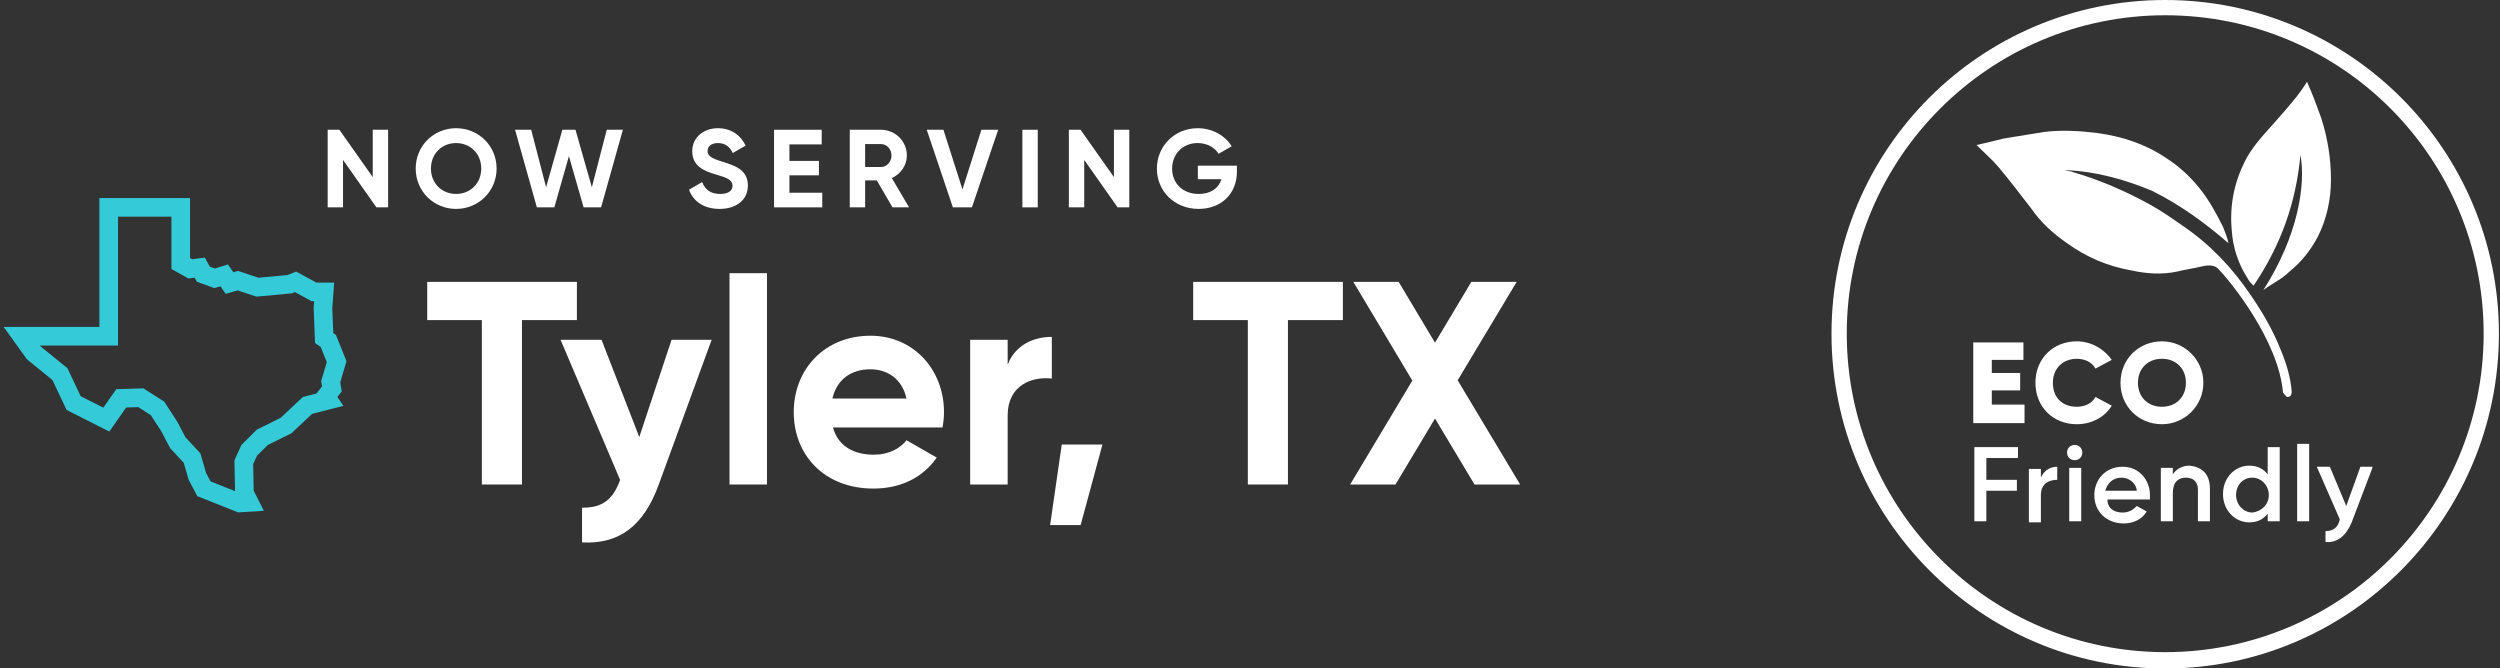 <svg width="273" height="73" viewBox="0 0 273 73" fill="none" xmlns="http://www.w3.org/2000/svg">
<rect x="0" y="0" width="273" height="73" fill="#333333" stroke="none"/>
<path d="M34.293 31.876H35.398L35.268 33.62L35.398 36.912L35.853 37.235L36.762 39.495L36.112 41.69L36.242 42.465L35.593 43.304L35.853 43.692L33.578 44.273L31.238 46.468L28.639 47.759L27.209 49.18L26.624 50.471L26.689 53.828L27.209 54.861L26.169 54.926L22.27 53.376L21.555 52.021L20.971 50.019L19.411 48.34L18.501 46.597L17.201 44.596L15.382 43.433L13.237 43.498L11.612 45.822L8.038 44.014L6.543 40.851L3.684 38.526L2.384 36.719H11.872V30.908V22.644H19.736V25.743V28.777L20.776 29.358L21.815 29.229L22.205 29.939L23.44 30.391L24.48 30.069L25.065 30.908L25.975 30.65L28.119 31.36L31.628 31.037L32.278 30.779L34.293 31.876Z" stroke="#35CAD8" stroke-width="2.033"/>
<path d="M40.704 14.169V19.339L37.058 14.169H35.782V22.644H37.459V17.462L41.105 22.644H42.381V14.169H40.704Z" fill="white"/>
<path d="M49.805 22.813C52.26 22.813 54.229 20.876 54.229 18.407C54.229 15.925 52.26 14 49.805 14C47.35 14 45.394 15.925 45.394 18.407C45.394 20.876 47.35 22.813 49.805 22.813ZM49.805 21.179C48.262 21.179 47.059 20.029 47.059 18.407C47.059 16.772 48.262 15.622 49.805 15.622C51.349 15.622 52.552 16.772 52.552 18.407C52.552 20.029 51.349 21.179 49.805 21.179Z" fill="white"/>
<path d="M58.626 22.644H60.534L62.126 17.051L63.73 22.644H65.638L68.02 14.169H66.258L64.63 20.452L62.843 14.169H61.409L59.634 20.452L58.006 14.169H56.244L58.626 22.644Z" fill="white"/>
<path d="M78.582 22.813C80.393 22.813 81.669 21.845 81.669 20.259C81.669 18.528 80.235 18.08 78.886 17.656C77.598 17.269 77.27 16.99 77.27 16.47C77.27 15.985 77.683 15.622 78.388 15.622C79.251 15.622 79.713 16.07 80.016 16.712L81.426 15.901C80.855 14.714 79.785 14 78.388 14C76.929 14 75.593 14.92 75.593 16.518C75.593 18.128 76.856 18.673 78.157 19.048C79.421 19.411 79.992 19.654 79.992 20.283C79.992 20.755 79.64 21.179 78.631 21.179C77.573 21.179 76.978 20.67 76.674 19.884L75.24 20.719C75.702 21.978 76.844 22.813 78.582 22.813Z" fill="white"/>
<path d="M86.204 21.046V19.145H89.425V17.571H86.204V15.768H89.729V14.169H84.527V22.644H89.79V21.046H86.204Z" fill="white"/>
<path d="M97.462 22.644H99.273L97.389 19.448C98.361 19 99.03 18.043 99.03 16.978C99.03 15.428 97.766 14.169 96.198 14.169H92.795V22.644H94.472V19.702H95.748L97.462 22.644ZM94.472 15.731H96.198C96.83 15.731 97.352 16.276 97.352 16.978C97.352 17.68 96.83 18.237 96.198 18.237H94.472V15.731Z" fill="white"/>
<path d="M104.055 22.644H106.134L109.002 14.169H107.167L105.101 20.683L103.022 14.169H101.199L104.055 22.644Z" fill="white"/>
<path d="M111.645 14.169V22.644H113.322V14.169H111.645Z" fill="white"/>
<path d="M121.642 14.169V19.339L117.996 14.169H116.72V22.644H118.397V17.462L122.043 22.644H123.319V14.169H121.642Z" fill="white"/>
<path d="M135.07 18.092H130.804V19.569H133.381C133.089 20.537 132.238 21.179 130.901 21.179C129.127 21.179 127.997 19.992 127.997 18.419C127.997 16.809 129.163 15.622 130.78 15.622C131.813 15.622 132.676 16.119 133.065 16.797L134.499 15.973C133.782 14.811 132.409 14 130.792 14C128.252 14 126.332 15.961 126.332 18.419C126.332 20.84 128.228 22.813 130.889 22.813C133.332 22.813 135.07 21.191 135.07 18.745V18.092Z" fill="white"/>
<path d="M62.996 30.782H46.653V34.954H52.619V52.908H56.999V34.954H62.996V30.782Z" fill="white"/>
<path d="M73.334 37.103L69.811 47.724L65.686 37.103H61.211L67.717 52.403C66.955 54.52 65.813 55.469 63.56 55.437V59.23C67.59 59.452 70.287 57.46 71.938 52.908L77.713 37.103H73.334Z" fill="white"/>
<path d="M79.662 52.908H83.755V29.833H79.662V52.908Z" fill="white"/>
<path d="M90.961 46.681H102.925C103.02 46.144 103.084 45.606 103.084 45.006C103.084 40.359 99.752 36.661 95.055 36.661C90.073 36.661 86.677 40.296 86.677 45.006C86.677 49.716 90.041 53.351 95.373 53.351C98.419 53.351 100.799 52.118 102.291 49.969L98.99 48.072C98.292 48.989 97.023 49.653 95.436 49.653C93.278 49.653 91.533 48.767 90.961 46.681ZM90.898 43.52C91.374 41.497 92.865 40.328 95.055 40.328C96.769 40.328 98.482 41.244 98.99 43.52H90.898Z" fill="white"/>
<path d="M110.036 39.822V37.103H105.942V52.908H110.036V45.354C110.036 42.035 112.733 41.086 114.859 41.339V36.787C112.86 36.787 110.861 37.672 110.036 39.822Z" fill="white"/>
<path d="M120.386 48.546H115.943L114.674 57.334H118.006L120.386 48.546Z" fill="white"/>
<path d="M146.641 30.782H130.297V34.954H136.263V52.908H140.643V34.954H146.641V30.782Z" fill="white"/>
<path d="M166 52.908L159.177 41.529L165.619 30.782H160.669L156.702 37.419L152.735 30.782H147.784L154.226 41.56L147.435 52.908H152.386L156.702 45.701L161.018 52.908H166Z" fill="white"/>
<path d="M236.44 73C216.315 73 200 56.566 200 36.441C200 16.315 216.315 0 236.44 0C256.566 0 272.881 16.315 272.881 36.441C272.881 56.566 256.566 73 236.44 73ZM236.44 1.667C217.268 1.667 201.667 17.267 201.667 36.441C201.667 55.613 217.268 71.214 236.44 71.214C255.613 71.214 271.214 55.613 271.214 36.441C271.214 17.267 255.732 1.667 236.44 1.667Z" fill="white"/>
<path d="M221.078 44.3V46.206H215.481V37.393H220.959V39.299H217.505V40.728H220.602V42.633H217.505V44.181H221.078V44.3Z" fill="white"/>
<path d="M222.269 41.799C222.269 39.179 224.174 37.274 226.794 37.274C228.342 37.274 229.771 38.108 230.605 39.298L228.819 40.251C228.462 39.537 227.628 39.179 226.794 39.179C225.246 39.179 224.174 40.251 224.174 41.799C224.174 43.347 225.127 44.419 226.794 44.419C227.628 44.419 228.462 44.062 228.819 43.347L230.605 44.3C229.891 45.491 228.462 46.325 226.794 46.325C224.174 46.325 222.269 44.419 222.269 41.799Z" fill="white"/>
<path d="M231.558 41.799C231.558 39.179 233.582 37.274 236.083 37.274C238.584 37.274 240.608 39.298 240.608 41.799C240.608 44.3 238.584 46.325 236.083 46.325C233.582 46.325 231.558 44.419 231.558 41.799ZM238.703 41.799C238.703 40.251 237.631 39.179 236.083 39.179C234.535 39.179 233.463 40.251 233.463 41.799C233.463 43.347 234.535 44.419 236.083 44.419C237.631 44.419 238.703 43.347 238.703 41.799Z" fill="white"/>
<path d="M216.91 50.016V52.398H220.244V53.589H216.91V56.923H215.6V48.825H220.364V50.016H216.91Z" fill="white"/>
<path d="M224.651 50.969V52.398C223.817 52.398 222.865 52.755 222.865 54.065V57.042H221.555V51.207H222.865V52.16C223.222 51.326 223.936 50.969 224.651 50.969Z" fill="white"/>
<path d="M225.722 49.421C225.722 48.944 226.079 48.587 226.556 48.587C227.032 48.587 227.389 48.944 227.389 49.421C227.389 49.897 227.032 50.255 226.556 50.255C226.079 50.255 225.722 49.897 225.722 49.421ZM225.96 51.088H227.27V56.923H225.96V51.088Z" fill="white"/>
<path d="M231.796 55.971C232.51 55.971 232.987 55.613 233.344 55.256L234.416 55.852C233.94 56.685 232.987 57.161 231.915 57.161C230.01 57.161 228.7 55.852 228.7 54.065C228.7 52.398 229.891 50.969 231.796 50.969C233.582 50.969 234.773 52.398 234.773 54.065C234.773 54.184 234.773 54.422 234.773 54.542H230.129C230.129 55.494 230.843 55.971 231.796 55.971ZM233.344 53.589C233.225 52.636 232.391 52.16 231.677 52.16C230.724 52.16 230.129 52.755 229.891 53.589H233.344Z" fill="white"/>
<path d="M241.323 53.351V56.923H240.013V53.47C240.013 52.636 239.536 52.16 238.703 52.16C237.869 52.16 237.274 52.636 237.274 53.827V56.923H235.964V51.088H237.274V51.803C237.631 51.207 238.346 50.85 239.06 50.85C240.489 50.969 241.323 51.803 241.323 53.351Z" fill="white"/>
<path d="M248.944 48.825V56.923H247.634V56.09C247.158 56.685 246.562 57.042 245.61 57.042C244.061 57.042 242.751 55.733 242.751 53.946C242.751 52.16 244.061 50.85 245.61 50.85C246.562 50.85 247.158 51.207 247.634 51.803V48.825H248.944ZM247.753 54.065C247.753 52.993 246.919 52.16 245.967 52.16C244.895 52.16 244.18 52.993 244.18 54.065C244.18 55.137 245.014 55.971 245.967 55.971C246.919 55.852 247.753 55.137 247.753 54.065Z" fill="white"/>
<path d="M250.85 48.468H252.16V56.923H250.85V48.468Z" fill="white"/>
<path d="M259.067 51.088L256.804 57.042C256.209 58.471 255.256 59.305 253.946 59.186V57.995C254.78 57.995 255.256 57.638 255.494 56.804V56.685L252.994 50.969H254.423L256.209 55.256L257.757 50.969H259.067V51.088Z" fill="white"/>
<path d="M225.484 18.578C225.842 18.697 226.199 18.697 226.437 18.816C229.295 19.649 232.034 20.84 234.654 22.269C235.964 22.984 237.155 23.817 238.346 24.651C241.323 26.675 243.705 29.176 245.729 32.153C247.039 34.059 248.23 36.083 249.064 38.227C249.659 39.656 250.135 41.204 250.254 42.752C250.254 43.109 250.135 43.347 249.778 43.347C249.659 43.347 249.421 42.99 249.302 42.871C248.825 37.155 243.466 30.605 242.276 29.414C241.918 28.938 241.204 28.938 240.608 29.057C239.656 29.295 238.703 29.414 237.75 29.653C236.083 30.01 234.416 29.891 232.749 29.534C230.129 29.057 227.866 28.104 225.723 26.556C224.174 25.485 222.864 24.294 221.793 22.745C220.602 21.197 219.411 19.649 218.22 18.22C217.506 17.387 216.672 16.672 215.838 15.838C216.91 15.6 217.863 15.362 218.816 15.124C220.245 14.886 221.793 14.648 223.222 14.409C225.127 14.171 227.152 14.29 229.057 14.529C231.677 14.886 234.297 15.719 236.559 17.268C237.869 18.101 239.06 19.173 240.132 20.483C241.204 21.793 242.037 23.341 242.752 24.77C242.99 25.365 243.228 25.961 243.347 26.556C240.727 24.294 238.108 22.388 235.011 20.84C232.153 19.649 228.938 18.697 225.484 18.578ZM246.086 31.201C249.064 26.794 250.731 22.15 251.207 16.91C251.802 20.126 250.969 25.723 247.158 31.677C248.111 30.962 249.183 30.486 250.016 29.653C251.326 28.581 252.279 27.39 253.112 25.842C254.065 23.936 254.541 21.793 254.541 19.649C254.541 17.268 254.184 15.124 253.47 12.861C252.993 11.551 252.517 10.242 251.922 8.932C251.564 9.527 251.207 10.003 250.85 10.48C249.897 11.671 248.944 12.742 247.992 13.814C246.92 15.005 245.848 16.196 245.134 17.625C243.943 20.007 243.466 22.507 243.705 25.127C243.824 27.033 244.419 28.819 245.491 30.486C245.61 30.724 245.848 30.962 246.086 31.201Z" fill="white"/>
</svg>
